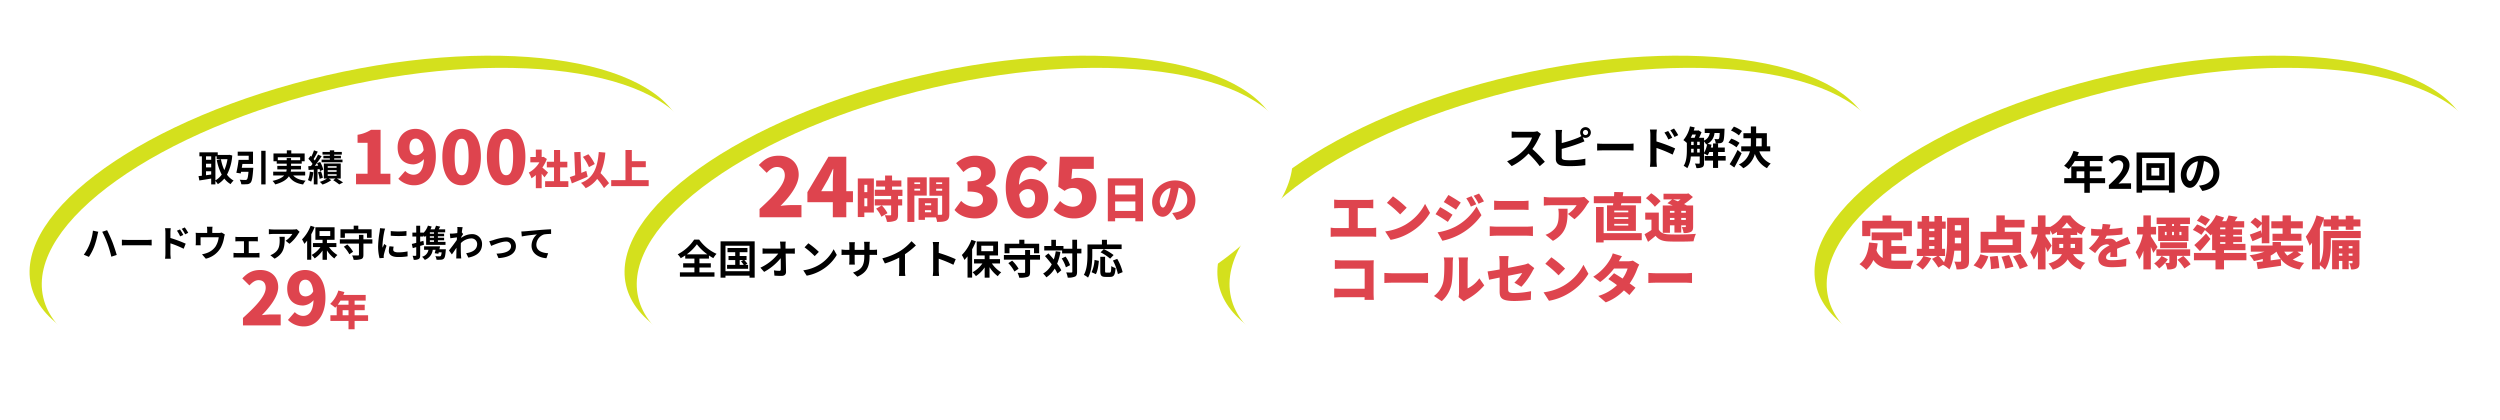 <svg xmlns="http://www.w3.org/2000/svg" xmlns:xlink="http://www.w3.org/1999/xlink" width="1231.135" height="206.748" viewBox="0 0 1231.135 206.748">
  <defs>
    <filter id="楕円形_113">
      <feOffset dx="6" dy="6" input="SourceAlpha"/>
      <feGaussianBlur stdDeviation="3" result="blur"/>
      <feFlood flood-opacity="0.161" result="color"/>
      <feComposite operator="out" in="SourceGraphic" in2="blur"/>
      <feComposite operator="in" in="color"/>
      <feComposite operator="in" in2="SourceGraphic"/>
    </filter>
    <filter id="パス_37760">
      <feOffset dx="6" dy="6" input="SourceAlpha"/>
      <feGaussianBlur stdDeviation="3" result="blur-2"/>
      <feFlood flood-opacity="0.161" result="color-2"/>
      <feComposite operator="out" in="SourceGraphic" in2="blur-2"/>
      <feComposite operator="in" in="color-2"/>
      <feComposite operator="in" in2="SourceGraphic"/>
    </filter>
    <filter id="楕円形_112">
      <feOffset dx="6" dy="6" input="SourceAlpha"/>
      <feGaussianBlur stdDeviation="3" result="blur-3"/>
      <feFlood flood-opacity="0.161" result="color-3"/>
      <feComposite operator="out" in="SourceGraphic" in2="blur-3"/>
      <feComposite operator="in" in="color-3"/>
      <feComposite operator="in" in2="SourceGraphic"/>
    </filter>
    <filter id="楕円形_113-2">
      <feOffset dx="6" dy="6" input="SourceAlpha"/>
      <feGaussianBlur stdDeviation="3" result="blur-4"/>
      <feFlood flood-opacity="0.161" result="color-4"/>
      <feComposite operator="out" in="SourceGraphic" in2="blur-4"/>
      <feComposite operator="in" in="color-4"/>
      <feComposite operator="in" in2="SourceGraphic"/>
    </filter>
  </defs>
  <g id="グループ_2738" data-name="グループ 2738" transform="translate(-344 -549)">
    <g id="グループ_2737" data-name="グループ 2737">
      <g id="グループ_2628" data-name="グループ 2628" transform="translate(-675.736 -45.252)">
        <g data-type="innerShadowGroup">
          <ellipse id="楕円形_113-3" data-name="楕円形 113" cx="165" cy="68" rx="165" ry="68" transform="translate(1019.736 668.486) rotate(-13)" fill="#d4e01d"/>
          <g transform="matrix(1, 0, 0, 1, 1019.74, 594.25)" filter="url(#楕円形_113)">
            <ellipse id="楕円形_113-4" data-name="楕円形 113" cx="165" cy="68" rx="165" ry="68" transform="translate(0 74.23) rotate(-13)" fill="#fff"/>
          </g>
        </g>
        <path id="パス_37763" data-name="パス 37763" d="M3.69-5.94a22.287,22.287,0,0,1-2.79,5L3.42.126A25.607,25.607,0,0,0,6.066-5.022,41.122,41.122,0,0,0,7.6-10.44c.072-.4.288-1.278.432-1.8L5.4-12.78A25.761,25.761,0,0,1,3.69-5.94Zm8.892-.378A56.715,56.715,0,0,1,14.454.036l2.664-.864c-.5-1.782-1.458-4.644-2.088-6.282-.684-1.728-1.926-4.5-2.664-5.9l-2.394.774A51.791,51.791,0,0,1,12.582-6.318Zm7.074-2.016v2.826c.666-.054,1.872-.09,2.9-.09H32.22c.756,0,1.674.072,2.106.09V-8.334c-.468.036-1.26.108-2.106.108H22.554C21.618-8.226,20.3-8.28,19.656-8.334Zm28.62-5.058-1.512.63a15.42,15.42,0,0,1,1.584,2.79l1.566-.7C49.5-11.484,48.78-12.636,48.276-13.392Zm2.358-.99-1.494.7a16.854,16.854,0,0,1,1.674,2.7l1.512-.738A23.838,23.838,0,0,0,50.634-14.382ZM41.094-1.458a19.492,19.492,0,0,1-.18,2.5H43.74c-.09-.738-.18-2-.18-2.5V-6.552A48.221,48.221,0,0,1,50.076-3.87l1.008-2.5A62.621,62.621,0,0,0,43.56-9.18v-2.628a19.576,19.576,0,0,1,.162-2.178H40.914a12.7,12.7,0,0,1,.18,2.178ZM64.3-14.706H61.524a8.894,8.894,0,0,1,.144,1.656v1.386H57.816a14.933,14.933,0,0,1-1.836-.09,11.493,11.493,0,0,1,.09,1.548v3.114a13.652,13.652,0,0,1-.09,1.512h2.484c-.036-.36-.054-.918-.054-1.332V-9.54h8.928a10.686,10.686,0,0,1-1.6,4.626A8.811,8.811,0,0,1,61.65-1.836a14.659,14.659,0,0,1-2.538.7l1.872,2.16a11.439,11.439,0,0,0,7.344-5.4A16.763,16.763,0,0,0,70-9.468a12.021,12.021,0,0,1,.36-1.44L68.8-11.862a4.379,4.379,0,0,1-1.494.2H64.17V-13.05A13.083,13.083,0,0,1,64.3-14.706Zm11.25,4.95v2.268c.4-.036,1.044-.072,1.422-.072h2.808v5.8H76.1a13.9,13.9,0,0,1-1.476-.108V.486A10.632,10.632,0,0,1,76.1.4h9.954a9.489,9.489,0,0,1,1.368.09V-1.872c-.378.036-.882.108-1.368.108H82.134v-5.8h3.078c.414,0,.954.036,1.4.072V-9.756a12.253,12.253,0,0,1-1.4.09H76.968A9.431,9.431,0,0,1,75.546-9.756Zm31.644-2.43-1.422-1.332a9.283,9.283,0,0,1-1.836.162h-9.7a14.27,14.27,0,0,1-2.2-.18v2.5c.846-.072,1.44-.126,2.2-.126h9.378A10.7,10.7,0,0,1,100.3-7.812l1.872,1.494a18.333,18.333,0,0,0,4.32-4.932A9.063,9.063,0,0,1,107.19-12.186Zm-7.344,2.43h-2.61a9.978,9.978,0,0,1,.126,1.62c0,2.952-.432,4.86-2.718,6.444a7.112,7.112,0,0,1-1.89.99l2.106,1.71C99.756-1.62,99.846-5.292,99.846-9.756Zm12.762-5.454a18.983,18.983,0,0,1-4.248,6.732,14.308,14.308,0,0,1,1.152,2.2,20.512,20.512,0,0,0,1.368-1.6V1.53h2.034V-11.016a30.1,30.1,0,0,0,1.674-3.546Zm4.374,2.628h5.274v2.412h-5.274Zm8.3,7.866V-6.66h-4.644V-8.28H124.4v-6.192h-9.45V-8.28h3.528v1.62H113.76v1.944h3.69a12.931,12.931,0,0,1-4.338,3.888,8.839,8.839,0,0,1,1.476,1.71,14.434,14.434,0,0,0,3.888-3.87V1.566h2.16V-3.078a14.863,14.863,0,0,0,3.654,4A9.113,9.113,0,0,1,125.8-.792a13.546,13.546,0,0,1-4.122-3.924Zm4.194-6.768h10.872v2.232h2.286v-4.23H136.08v-1.764h-2.268v1.764H127.3v4.23h2.178Zm-.522,6.606a15.7,15.7,0,0,1,2.718,3.726l1.836-1.242a16.4,16.4,0,0,0-2.844-3.582ZM143.01-8.5H138.6V-10.71h-2.2V-8.5H126.99v2.088H136.4V-.954c0,.306-.126.4-.5.4-.36,0-1.692.018-2.862-.036a8.031,8.031,0,0,1,.756,2.178,10.724,10.724,0,0,0,3.726-.378c.828-.324,1.08-.9,1.08-2.124v-5.49h4.41Zm9.054-4.086v2.3a48.311,48.311,0,0,0,7.74,0V-12.6A37.014,37.014,0,0,1,152.064-12.582ZM153.5-4.9l-2.07-.2a11,11,0,0,0-.306,2.34C151.128-.9,152.622.2,155.718.2a25.492,25.492,0,0,0,4.644-.342l-.036-2.43a21.278,21.278,0,0,1-4.518.468c-1.836,0-2.52-.486-2.52-1.278A6.11,6.11,0,0,1,153.5-4.9Zm-4.212-8.892L146.772-14c-.018.576-.126,1.26-.18,1.764a50.192,50.192,0,0,0-.756,7.128,23.01,23.01,0,0,0,.7,5.886L148.626.63c-.018-.252-.036-.54-.036-.738a5.433,5.433,0,0,1,.09-.846c.2-.954.792-2.916,1.3-4.41l-1.116-.882c-.252.594-.54,1.224-.81,1.836a8.684,8.684,0,0,1-.072-1.17,47.742,47.742,0,0,1,.864-6.606C148.914-12.51,149.148-13.41,149.292-13.788Zm24.084,2.52h-2.052v-.7h2.052Zm0,1.98h-2.052v-.738h2.052Zm0,2.016h-2.052v-.792h2.052Zm-5.22-.5-1.6.45V-9.882h1.638v-.558c.252.288.5.576.648.774.216-.18.432-.4.648-.612v4.5h9.54V-7.272h-3.744v-.792h3.06V-9.288h-3.06v-.738h3.06v-1.242h-3.06v-.7h3.582v-1.476H175.68c.234-.414.486-.864.738-1.314l-2.07-.468a16.173,16.173,0,0,1-.684,1.782h-2.016a12.817,12.817,0,0,0,.558-1.368l-1.836-.45a9.041,9.041,0,0,1-2.178,3.564v-.144h-1.638v-3.384H164.61v3.384h-1.89v1.962h1.89v3.1c-.81.216-1.566.4-2.178.54l.468,2.052c.54-.144,1.116-.306,1.71-.486V-.7c0,.234-.09.306-.306.306a14.542,14.542,0,0,1-1.494-.018,7.962,7.962,0,0,1,.54,1.98,4.668,4.668,0,0,0,2.5-.4c.54-.342.7-.882.7-1.872V-5.274c.63-.18,1.26-.378,1.872-.576Zm7.884,4.158c.108-.486.216-.972.306-1.44H168.48v1.692h2.142a4.2,4.2,0,0,1-3.15,3.438,8.242,8.242,0,0,1,1.35,1.548,6.053,6.053,0,0,0,3.924-4.986h1.4c-.144.612-.306,1.206-.45,1.692l1.818.27c.054-.216.126-.45.18-.7h1.44c-.126,1.08-.288,1.62-.5,1.818a.91.91,0,0,1-.63.162c-.36,0-1.17-.018-2-.108A3.958,3.958,0,0,1,174.6,1.53a17.818,17.818,0,0,0,2.25-.018,2.007,2.007,0,0,0,1.386-.558c.468-.468.72-1.548.9-3.816a6.334,6.334,0,0,0,.072-.756Zm8.856-9.36c0,.2-.036.7-.072,1.386-.774.108-1.566.2-2.088.234a15.465,15.465,0,0,1-1.566.018l.234,2.3c1.008-.144,2.394-.324,3.276-.432-.018.432-.054.864-.09,1.278-1.026,1.512-2.826,3.888-3.852,5.148L182.16-1.08c.63-.846,1.512-2.16,2.268-3.294-.018,1.512-.036,2.556-.072,3.96,0,.288-.018.936-.054,1.332h2.484c-.054-.414-.108-1.062-.126-1.386-.108-1.692-.108-3.2-.108-4.68,0-.468.018-.99.036-1.512a7.568,7.568,0,0,1,5.094-2.3,2.767,2.767,0,0,1,2.934,2.7c.018,2.808-2.25,4.1-5.418,4.572l1.08,2.178c4.464-.882,6.75-3.06,6.75-6.7a4.777,4.777,0,0,0-4.968-4.86,8.839,8.839,0,0,0-5.292,1.854c.018-.162.018-.342.036-.5.306-.468.666-1.062.918-1.386l-.666-.846c.144-1.134.288-2.052.4-2.556l-2.628-.09A9.939,9.939,0,0,1,184.9-12.978Zm15.678,5.364.936,2.34c1.53-.648,5.13-2.142,7.218-2.142A2.307,2.307,0,0,1,211.3-5.13c0,2.448-3.024,3.546-7.146,3.654L205.11.738c5.724-.36,8.586-2.574,8.586-5.832,0-2.718-1.908-4.41-4.752-4.41a25.357,25.357,0,0,0-6.462,1.4C201.942-7.938,201.114-7.722,200.574-7.614Zm15.8-4.77.234,2.466c2.088-.45,5.76-.846,7.452-1.026A7.249,7.249,0,0,0,221.4-5.382c0,3.888,3.564,5.922,7.326,6.174l.846-2.466c-3.042-.162-5.814-1.242-5.814-4.194a5.475,5.475,0,0,1,3.8-5.058,20.369,20.369,0,0,1,3.474-.234l-.018-2.3c-1.26.036-3.24.162-5.094.306-3.294.288-6.264.558-7.758.684C217.8-12.438,217.1-12.4,216.378-12.384Z" transform="translate(1060.1 720.626)"/>
        <path id="パス_37762" data-name="パス 37762" d="M8.712-12.258h.63v1.4h5.31A20.416,20.416,0,0,1,13.1-5.49a21.706,21.706,0,0,1-1.656-5.328L9.4-10.4a25.5,25.5,0,0,0,2.43,7.128A9.759,9.759,0,0,1,8.712-.414ZM4.086-4.914H6.642v1.62c-.864.108-1.728.234-2.556.342Zm0-3.708H6.642v1.8H4.086Zm2.556-3.636v1.71H4.086v-1.71Zm8.964-.756-.36.054H9.864v-1.278H.828v1.98H2.052V-2.7C1.44-2.628.882-2.574.4-2.52L.81-.378C2.466-.63,4.572-.954,6.642-1.314v2.88h2.07V-.126A8.562,8.562,0,0,1,9.9,1.44a12.331,12.331,0,0,0,3.2-2.754A11.356,11.356,0,0,0,16.2,1.44,7.77,7.77,0,0,1,17.676-.324,9.9,9.9,0,0,1,14.418-3.24a23.892,23.892,0,0,0,2.592-9.432Zm6.1,6.39c.108-.612.216-1.26.306-1.89h5.22v-6.048H19.692v2H25.11v2.052H20.124a56.935,56.935,0,0,1-1.1,6.336l2.16.342q.081-.378.162-.81H25c-.2,2.358-.432,3.492-.81,3.8a1.169,1.169,0,0,1-.81.216c-.486,0-1.638-.018-2.718-.126a5.37,5.37,0,0,1,.792,2.25,23.029,23.029,0,0,0,2.826-.036A2.443,2.443,0,0,0,26.064.684c.63-.7.954-2.448,1.242-6.426a8.072,8.072,0,0,0,.072-.882Zm9.576-8.352V1.566h2.142V-14.976Zm8.154,4.608V-11.79H50.454v1.422H45.972v-1.026H43.83v1.026ZM52.92-2.844V-4.7H45.81a6.111,6.111,0,0,0,.144-1.134h4.914V-7.56h-4.9V-8.64h5.256V-9.828h1.44v-3.834H46.08v-1.566h-2.2v1.566h-6.57v3.834h1.6V-8.64H43.83v1.08H39.2v1.728h4.608a8.25,8.25,0,0,1-.18,1.134H37.17v1.854h5.418c-.99,1.062-2.718,2-5.742,2.682a8.735,8.735,0,0,1,1.332,1.728c3.672-.99,5.67-2.412,6.732-4.014,1.422,2.232,3.564,3.51,6.984,4.05A8.328,8.328,0,0,1,53.154-.27C50.31-.576,48.294-1.4,47.016-2.844ZM65.07-12.51H61.884v1.242H65.07v.612H61v1.332H71.3v-1.332H67.212v-.612h3.312V-12.51H67.212v-.612h3.744v-1.3H67.212v-.81H65.07v.81H61.452v1.3H65.07ZM55.206-4.716A13.119,13.119,0,0,1,54.288-.54a8.991,8.991,0,0,1,1.566.756,16.522,16.522,0,0,0,1.062-4.644Zm4.788-1.242a9.8,9.8,0,0,1,.252.972l1.6-.72A15.532,15.532,0,0,0,60.3-9.486l-1.53.612c.2.378.4.774.576,1.188l-1.674.108c1.134-1.44,2.358-3.222,3.348-4.734l-1.746-.81a29.019,29.019,0,0,1-1.62,2.916,9.054,9.054,0,0,0-.576-.7,40.523,40.523,0,0,0,2.034-3.672l-1.854-.648a22.087,22.087,0,0,1-1.3,3.114c-.144-.126-.288-.252-.414-.378L54.5-11.052a16.565,16.565,0,0,1,2.052,2.52c-.27.378-.54.738-.81,1.062l-1.3.072.144,1.854,2.574-.18v7.29H59V-5.868ZM59.2-4.41a13.417,13.417,0,0,1,.828,3.24l1.584-.522A13.39,13.39,0,0,0,60.7-4.86Zm4.824.99H68.4v.756H64.026Zm0-2H68.4v.774H64.026Zm0-1.98H68.4v.756H64.026Zm6.408,6.066v-7.38H62.118v7.38h1.566A14,14,0,0,1,60.138.306c.4.378.99.954,1.314,1.332A15.959,15.959,0,0,0,65.772-.54l-1.206-.792h3.276l-1.116.81A31.176,31.176,0,0,1,69.7,1.584L71.568.576c-.72-.5-1.962-1.26-3.06-1.908Z" transform="translate(1117.1 683.5)"/>
        <path id="パス_37764" data-name="パス 37764" d="M-30.412,0h18.576V-5.4h-4.9a37.964,37.964,0,0,0-4.392.36c4.1-4.14,8.064-9.216,8.064-13.824,0-5.112-3.6-8.424-8.784-8.424-3.816,0-6.264,1.332-8.892,4.14l3.492,3.456c1.3-1.368,2.7-2.592,4.536-2.592,2.16,0,3.492,1.332,3.492,3.78,0,3.888-4.5,8.748-11.2,14.832ZM-2.8-18.216c0-3.1,1.44-4.284,3.132-4.284,1.656,0,3.348,1.26,3.852,5.688A4.239,4.239,0,0,1,.44-14.292C-1.36-14.292-2.8-15.336-2.8-18.216ZM-.388.5C5.084.5,10.2-4,10.2-13.716S5.264-27.288.188-27.288c-4.788,0-8.82,3.384-8.82,9.072,0,5.76,3.348,8.424,7.848,8.424A7.267,7.267,0,0,0,4.328-12.42C4.076-6.624,1.916-4.68-.82-4.68A5.923,5.923,0,0,1-4.888-6.552L-8.272-2.7A10.893,10.893,0,0,0-.388.5ZM18.664-5V-7.48h2.9V-5Zm2.9-7.22v2.04h-5.3a20,20,0,0,0,1.34-2.04ZM31.2-5h-6.64V-7.48h4.98v-2.7h-4.98v-2.04h5.46v-2.8H19c.2-.46.38-.94.54-1.4l-2.98-.76a15,15,0,0,1-4.04,6.58,20.029,20.029,0,0,1,2.5,1.9c.24-.24.48-.52.72-.8V-5h-3.1v2.8h8.92V1.9h3V-2.2H31.2Z" transform="translate(1169.803 754.5)" fill="#de444e"/>
        <path id="パス_37761" data-name="パス 37761" d="M-71.04,0h16.92V-5.184h-4.824V-26.82H-63.66a17.446,17.446,0,0,1-6.624,2.448v3.96h4.932V-5.184H-71.04Zm26.316-18.216c0-3.1,1.44-4.284,3.132-4.284,1.656,0,3.348,1.26,3.852,5.688a4.239,4.239,0,0,1-3.744,2.52C-43.284-14.292-44.724-15.336-44.724-18.216ZM-42.312.5C-36.84.5-31.728-4-31.728-13.716S-36.66-27.288-41.736-27.288c-4.788,0-8.82,3.384-8.82,9.072,0,5.76,3.348,8.424,7.848,8.424A7.267,7.267,0,0,0-37.6-12.42c-.252,5.8-2.412,7.74-5.148,7.74a5.923,5.923,0,0,1-4.068-1.872L-50.2-2.7A10.893,10.893,0,0,0-42.312.5ZM-19.02.5c5.652,0,9.468-4.824,9.468-14.04,0-9.18-3.816-13.752-9.468-13.752s-9.5,4.536-9.5,13.752S-24.672.5-19.02.5Zm0-4.968c-1.908,0-3.456-1.728-3.456-9.072,0-7.308,1.548-8.856,3.456-8.856s3.42,1.548,3.42,8.856C-15.6-6.192-17.112-4.464-19.02-4.464ZM2.9.5c5.652,0,9.468-4.824,9.468-14.04,0-9.18-3.816-13.752-9.468-13.752s-9.5,4.536-9.5,13.752S-2.748.5,2.9.5Zm0-4.968C1-4.464-.552-6.192-.552-13.536c0-7.308,1.548-8.856,3.456-8.856s3.42,1.548,3.42,8.856C6.324-6.192,4.812-4.464,2.9-4.464Zm20.624-1.3c-.4-.4-1.84-1.68-2.8-2.46a19.454,19.454,0,0,0,2.22-4.24l-1.62-1.06-.5.1h-.44v-3.66h-2.88v3.66h-2.7v2.62h4.46a13.524,13.524,0,0,1-5.24,5.06,12.519,12.519,0,0,1,1.34,2.8,15.261,15.261,0,0,0,2.14-1.6V1.92h2.88v-7.1c.52.64,1.02,1.28,1.38,1.78Zm5.94,4.24V-8.3h3.56v-2.8h-3.56v-5.78h-3v5.78h-3.54v2.8h3.54v6.78h-4.38V1.34h11.44V-1.52Zm17.06-8.44a20.58,20.58,0,0,0-3.14-4.82l-2.7,1.3a21.227,21.227,0,0,1,2.98,5.06Zm-4.16,3.38c-.8.32-1.64.66-2.46.98l-.4-10.32-3.08.12.46,11.36c-.98.36-1.88.66-2.64.9l1,3.12c2.3-.94,5.2-2.14,7.8-3.3Zm11.2,6.04a40.826,40.826,0,0,0-4.18-4.96,32.351,32.351,0,0,0,2.36-10.1l-3.24-.28c-.66,8-2.7,12.86-8.76,15.2a17.084,17.084,0,0,1,2.32,2.6,14.626,14.626,0,0,0,5.66-4.56,33.4,33.4,0,0,1,3.36,4.54Zm11.22-1.5V-8.42h6.88v-2.94h-6.88v-5.52h-3.14V-2.04h-7.02V.9h18.46V-2.04Z" transform="translate(1266.1 685)" fill="#de444e"/>
      </g>
      <g id="グループ_2735" data-name="グループ 2735" transform="translate(-90.803 -45.252)">
        <g data-type="innerShadowGroup">
          <path id="パス_37760-2" data-name="パス 37760" d="M165,0c91.127,0,165,30.445,165,68s-73.873,68-165,68c-4.01,0-7.986-.059-12.145-.181C67.515,133.307,0,103.9,0,68,0,30.445,73.873,0,165,0Z" transform="translate(1019.736 668.486) rotate(-13)" fill="#d4e01d"/>
          <g transform="matrix(1, 0, 0, 1, 434.8, 594.25)" filter="url(#パス_37760)">
            <path id="パス_37760-3" data-name="パス 37760" d="M165,0c91.127,0,165,30.445,165,68s-73.873,68-165,68c-4.01,0-7.986-.059-12.145-.181C67.515,133.307,0,103.9,0,68,0,30.445,73.873,0,165,0Z" transform="translate(584.93 74.23) rotate(-13)" fill="#fff"/>
          </g>
        </g>
      </g>
      <g id="グループ_1631" data-name="グループ 1631" transform="translate(-382.736 324)">
        <g data-type="innerShadowGroup">
          <ellipse id="楕円形_112-2" data-name="楕円形 112" cx="165" cy="68" rx="165" ry="68" transform="translate(1019.736 299.234) rotate(-13)" fill="#d4e01d"/>
          <g transform="matrix(1, 0, 0, 1, 726.74, 225)" filter="url(#楕円形_112)">
            <ellipse id="楕円形_112-3" data-name="楕円形 112" cx="165" cy="68" rx="165" ry="68" transform="translate(293 74.23) rotate(-13)" fill="#fff"/>
          </g>
        </g>
        <path id="パス_37758" data-name="パス 37758" d="M-107.22,0h20.64V-6h-5.44a42.182,42.182,0,0,0-4.88.4c4.56-4.6,8.96-10.24,8.96-15.36,0-5.68-4-9.36-9.76-9.36-4.24,0-6.96,1.48-9.88,4.6l3.88,3.84c1.44-1.52,3-2.88,5.04-2.88,2.4,0,3.88,1.48,3.88,4.2,0,4.32-5,9.72-12.44,16.48Zm30.36-12.84,3.4-5.88c.84-1.68,1.64-3.4,2.4-5.12h.16c-.08,1.92-.24,4.76-.24,6.64v4.36ZM-71.14,0h6.64V-7.44h3.28v-5.4H-64.5V-29.8h-8.8L-83.66-12.36v4.92h12.52Zm16.984-16.008v3.624H-55.62v-3.624ZM-55.62-5.424V-9.36h1.464v3.936Zm4.7-13.68h-7.92V-.1h3.216V-2.328h4.7Zm6.7,17.088a16.355,16.355,0,0,0-2.808-3.816l-2.784,1.584A15.92,15.92,0,0,1-47.22-.288Zm7.368-8.5V-13.56h-5.112v-1.584h4.584v-3h-4.584v-2.4H-45.4v2.4h-4.416v3H-45.4v1.584h-5.088v3.048h8.064v1.656h-8.064v3.024h8.064v4.488c0,.312-.12.384-.48.384s-1.656,0-2.664-.048a11.855,11.855,0,0,1,1.08,3.264,9.782,9.782,0,0,0,4.128-.576c1.056-.5,1.344-1.368,1.344-2.952v-4.56h2.04V-8.856h-2.04v-1.656Zm11.088,8.04V-3.48h3.048v1.008Zm3.048-4.44V-5.9h-3.048V-6.912Zm-8.256-6.216v-.936h2.832v.936Zm10.728.072v-1.008h2.952v1.008Zm-7.9-4.128v.816h-2.832v-.816Zm10.848,0v.816h-2.952v-.816Zm-7.584,6.5v-8.976h-9.552V2.28h3.456V-10.68Zm11.112-8.976h-9.792v9.048h6.264v8.856c0,.408-.144.552-.576.552h-1.584V-9.432h-9.456v10.7h3.144V.048h5.424a12.515,12.515,0,0,1,.552,2.232c2.112,0,3.552-.072,4.632-.648C-14.1,1.056-13.764.072-13.764-1.7ZM-1.02.56c5.92,0,11-3.12,11-8.68,0-3.84-2.44-6.24-5.72-7.24v-.2c3.16-1.28,4.76-3.6,4.76-6.56,0-5.32-4.04-8.2-10.2-8.2a13.988,13.988,0,0,0-9.24,3.68l3.6,4.36c1.8-1.6,3.32-2.48,5.32-2.48,2.2,0,3.4,1.12,3.4,3.16,0,2.36-1.6,3.88-6.68,3.88v5.04c6.24,0,7.6,1.52,7.6,4.08,0,2.24-1.8,3.4-4.56,3.4a9.26,9.26,0,0,1-6.2-2.88L-11.22-3.6C-9.06-1.08-5.74.56-1.02.56ZM24.86-13.88c1.96,0,3.6,1.08,3.6,4.32,0,3.4-1.6,4.8-3.48,4.8s-3.72-1.48-4.32-6.44A4.814,4.814,0,0,1,24.86-13.88ZM25.14.56c5.32,0,9.8-3.8,9.8-10.12,0-6.44-3.76-9.32-8.72-9.32a8,8,0,0,0-5.68,2.92c.28-6.48,2.72-8.68,5.8-8.68a6.74,6.74,0,0,1,4.44,2.08l3.76-4.2a11.891,11.891,0,0,0-8.68-3.56c-6.16,0-11.84,4.92-11.84,15.68C14.02-3.8,19.54.56,25.14.56Zm22.8,0C53.66.56,58.7-3.32,58.7-10c0-6.44-4.24-9.4-9.28-9.4a7.549,7.549,0,0,0-3.08.6l.44-5.04h10.6V-29.8H40.66L39.9-15.04,43.02-13a6.591,6.591,0,0,1,4.2-1.44c2.56,0,4.36,1.6,4.36,4.6,0,3.08-1.8,4.64-4.68,4.64a9.058,9.058,0,0,1-6.12-2.84L37.54-3.56A14.18,14.18,0,0,0,47.94.56ZM67.884-3.12V-7.8h9.96v4.68Zm9.96-12.528v4.392h-9.96v-4.392Zm-13.56-3.528V1.992h3.6V.408h9.96V1.992h3.768V-19.176Zm43.128,10.7c0-5.448-3.864-9.672-9.984-9.672C91.02-18.144,86.1-13.3,86.1-7.584c0,4.1,2.256,7.32,5.232,7.32,2.832,0,4.992-3.216,6.408-8.016a47.765,47.765,0,0,0,1.416-6.264c2.76.648,4.272,2.856,4.272,5.952,0,3.168-2.04,5.3-5.088,6.048a18.263,18.263,0,0,1-2.352.432L98.2,1.344C104.436.288,107.412-3.408,107.412-8.472Zm-17.544.5a7.156,7.156,0,0,1,5.328-6.48,35.625,35.625,0,0,1-1.224,5.4C93.108-6.264,92.388-4.8,91.428-4.8,90.588-4.8,89.868-5.88,89.868-7.968Z" transform="translate(1208 332)" fill="#de444e"/>
        <path id="パス_37759" data-name="パス 37759" d="M-105.08-9.74a23.04,23.04,0,0,0,5-4.96,24.1,24.1,0,0,0,5.16,4.96Zm6.26,6.48h5.6V-5.34h-5.6v-2.3h4.68V-9.2a25.355,25.355,0,0,0,2.16,1.34A11.588,11.588,0,0,1-90.4-10a21.137,21.137,0,0,1-8.56-7h-2.46a21.825,21.825,0,0,1-8.12,7.24,8.787,8.787,0,0,1,1.5,1.92,25.59,25.59,0,0,0,2.22-1.38v1.58h4.52v2.3h-5.54v2.08h5.54V-.88h-7.14V1.26h17.02V-.88h-7.4ZM-79-6.92h1.86l-1.22.62A15.227,15.227,0,0,1-77-4.56h-2Zm2.74,2.36,1.04-.58a15.435,15.435,0,0,0-1.5-1.78h1.1v-2H-79V-10.8h3.82v-2.08H-85v2.08h3.8v1.88h-3.3v2h3.3v2.36h-4.02v1.94h10.36V-4.56ZM-86-1.46V-13.98h11.84V-1.46Zm-2.42-14.7V1.74H-86v-1h11.84v1h2.54v-17.9Zm32.1.14h-2.84c.08.52.14,1.16.2,2.02q.03.66.06,1.44h-6.62a19.145,19.145,0,0,1-2.22-.14v2.66c.7-.04,1.56-.08,2.28-.08H-60a23.747,23.747,0,0,1-8.8,6.94l1.84,2.08A27.5,27.5,0,0,0-58.8-7.86c.04,2.06.04,4.06.04,5.4,0,.58-.2.84-.7.84a16.988,16.988,0,0,1-2.66-.24l.22,2.6c1.14.08,2.26.12,3.48.12,1.52,0,2.26-.74,2.24-2.02-.04-2.7-.12-6.04-.18-8.96h2.58c.54,0,1.3.04,1.94.06v-2.66a15.461,15.461,0,0,1-2.08.16h-2.5c0-.52-.02-1-.02-1.44A17.106,17.106,0,0,1-56.32-16.02Zm11.14.82-1.88,2a41.585,41.585,0,0,1,5,4.32l2.04-2.08A40.394,40.394,0,0,0-45.18-15.2Zm-2.5,13.32L-46,.76a21.659,21.659,0,0,0,7.42-2.82,21.267,21.267,0,0,0,7.4-7.4l-1.56-2.82A18.832,18.832,0,0,1-40.02-4.5,20.614,20.614,0,0,1-47.68-1.88Zm32.64-6.96V-9.5h1.48c1.06,0,1.76.02,2.2.06V-12.1a11.851,11.851,0,0,1-2.2.14h-1.48v-2.1a12.6,12.6,0,0,1,.14-1.86h-2.86a13.2,13.2,0,0,1,.12,1.86v2.1h-4.74v-1.98a12.223,12.223,0,0,1,.12-1.8H-25.1c.06.6.12,1.22.12,1.8v1.98h-1.7a12.991,12.991,0,0,1-2.16-.18v2.72c.44-.04,1.16-.08,2.16-.08h1.7v2.72a16.175,16.175,0,0,1-.12,2.1h2.8c-.02-.4-.08-1.22-.08-2.1V-9.5h4.74v.76c0,4.92-1.7,6.64-5.56,7.98l2.14,2.02C-16.24-.86-15.04-3.88-15.04-8.84Zm6.28,1.06L-7.5-5.26A40.075,40.075,0,0,0-.44-8.14v6.4A22.4,22.4,0,0,1-.58.88H2.58A13.75,13.75,0,0,1,2.4-1.74V-9.82a36.685,36.685,0,0,0,5.38-4.34L5.62-16.22A25.64,25.64,0,0,1-.02-11.36,32.16,32.16,0,0,1-8.76-7.78ZM16.28-1.92a21.967,21.967,0,0,1-.2,2.8H19.2c-.08-.82-.18-2.22-.18-2.8V-7.58A57.768,57.768,0,0,1,26.24-4.6l1.14-2.76a65.321,65.321,0,0,0-8.36-3.1v-2.96a21.745,21.745,0,0,1,.18-2.4H16.08a13.883,13.883,0,0,1,.2,2.4ZM35.12-16.9A21.092,21.092,0,0,1,30.4-9.42a15.9,15.9,0,0,1,1.28,2.44A22.792,22.792,0,0,0,33.2-8.76V1.7h2.26V-12.24a33.441,33.441,0,0,0,1.86-3.94Zm4.86,2.92h5.86v2.68H39.98ZM49.2-5.24V-7.4H44.04V-9.2h4.18v-6.88H37.72V-9.2h3.92v1.8H36.4v2.16h4.1A14.368,14.368,0,0,1,35.68-.92,9.821,9.821,0,0,1,37.32.98a16.038,16.038,0,0,0,4.32-4.3V1.74h2.4V-3.42A16.515,16.515,0,0,0,48.1,1.02a10.125,10.125,0,0,1,1.68-1.9A15.051,15.051,0,0,1,45.2-5.24Zm4.66-7.52H65.94v2.48h2.54v-4.7H61.2v-1.96H58.68v1.96H51.44v4.7h2.42Zm-.58,7.34A17.443,17.443,0,0,1,56.3-1.28l2.04-1.38a18.221,18.221,0,0,0-3.16-3.98ZM68.9-9.44H64V-11.9H61.56v2.46H51.1v2.32H61.56v6.06c0,.34-.14.44-.56.44-.4,0-1.88.02-3.18-.04a8.923,8.923,0,0,1,.84,2.42,11.915,11.915,0,0,0,4.14-.42c.92-.36,1.2-1,1.2-2.36v-6.1h4.9Zm7.74-1.82a23.443,23.443,0,0,1-.96,4.04c-.88-1.06-1.78-2.08-2.64-3l-1.7,1.34c1.1,1.22,2.28,2.64,3.34,4.06A11.1,11.1,0,0,1,70.42-.28a10.427,10.427,0,0,1,1.6,1.86,13.448,13.448,0,0,0,4.1-4.32A18.672,18.672,0,0,1,77.48-.28l1.9-1.62a19.813,19.813,0,0,0-2.06-3.24,27.327,27.327,0,0,0,1.64-5.82Zm2.94,3.54a16.665,16.665,0,0,1,2.06,4.36L83.7-4.42a15.7,15.7,0,0,0-2.22-4.22Zm9.7-4.78H87.14v-4.44H84.8v4.44H80.44v-1.36h-3.7v-3.06H74.46v3.06H70.98v2.2h8.8v1.44H84.8v9c0,.32-.12.42-.48.42-.34,0-1.42.02-2.54-.04a9.8,9.8,0,0,1,.76,2.56,7.972,7.972,0,0,0,3.6-.52c.76-.38,1-1.08,1-2.42v-9h2.14Zm5.36.14h14.44v-2.26h-7.22v-2.3H99.38v2.3H92.26v5.04c0,2.88-.14,7.08-1.78,9.94A11.047,11.047,0,0,1,92.54,1.7c1.8-3.12,2.1-8.06,2.1-11.28Zm10.5,2.96a25.19,25.19,0,0,0-4.84-2.9l-1.58,1.56a23.072,23.072,0,0,1,4.7,3.12ZM96.4,0c.9-1.6,1.26-4.24,1.48-6.54L95.74-7A16.556,16.556,0,0,1,94.28-.94Zm5.18-.76c-.56,0-.64-.1-.64-.82V-8.54H98.58v6.98c0,2.22.5,2.92,2.62,2.92h2.22c1.86,0,2.46-.96,2.68-4.38a6.26,6.26,0,0,1-2.1-.96c-.08,2.76-.2,3.22-.8,3.22ZM104.8-6.7a23.779,23.779,0,0,1,2.44,6.68l2.34-.96a23.828,23.828,0,0,0-2.66-6.54Z" transform="translate(1170 360)"/>
      </g>
      <g id="グループ_2624" data-name="グループ 2624" transform="translate(203.264 152)">
        <g data-type="innerShadowGroup">
          <ellipse id="楕円形_113-5" data-name="楕円形 113" cx="165" cy="68" rx="165" ry="68" transform="translate(1019.736 471.234) rotate(-13)" fill="#d4e01d"/>
          <g transform="matrix(1, 0, 0, 1, 140.74, 397)" filter="url(#楕円形_113-2)">
            <ellipse id="楕円形_113-6" data-name="楕円形 113" cx="165" cy="68" rx="165" ry="68" transform="translate(879 74.23) rotate(-13)" fill="#fff"/>
          </g>
        </g>
        <path id="パス_37755" data-name="パス 37755" d="M-32.439-5.28V-8.624h3.806V-5.28Zm14.036,0h-7.524V-8.624h5.808v-2.442h-5.808v-2.618h6.314v-2.53h-12.43a14.045,14.045,0,0,0,.726-1.8l-2.662-.682a16.966,16.966,0,0,1-4.62,7.326A20.247,20.247,0,0,1-36.333-9.68a19.771,19.771,0,0,0,2.992-4h4.708v2.618h-6.424V-5.28h-3.476v2.508h9.9V1.936h2.706V-2.772H-18.4ZM-16.533,0H-5.621V-2.728h-3.52c-.77,0-1.848.088-2.662.176,2.97-2.9,5.412-6.072,5.412-9.02a4.776,4.776,0,0,0-5.126-5.016,6.535,6.535,0,0,0-5.17,2.464l1.76,1.76a4.26,4.26,0,0,1,2.992-1.672A2.325,2.325,0,0,1-9.493-11.4c0,2.508-2.618,5.566-7.04,9.526ZM8.261-6.534H4.389V-10.34H8.261ZM1.925-12.628v8.36H10.9v-8.36ZM-.187-1.716V-15.224H13.035V-1.716ZM-2.915-17.908v19.8H-.187V.726H13.035V1.892H15.9v-19.8ZM37.873-7.744c0-4.8-3.432-8.58-8.888-8.58-5.7,0-10.1,4.334-10.1,9.416,0,3.718,2.024,6.4,4.466,6.4,2.4,0,4.29-2.728,5.61-7.172a44.492,44.492,0,0,0,1.32-5.962c2.97.506,4.62,2.772,4.62,5.808,0,3.212-2.2,5.236-5.016,5.9a16.921,16.921,0,0,1-2.046.352l1.65,2.618C35.035.176,37.873-3.1,37.873-7.744Zm-16.17.55a6.925,6.925,0,0,1,5.588-6.38A33.022,33.022,0,0,1,26.125-8.25c-.9,2.97-1.76,4.356-2.684,4.356C22.583-3.894,21.7-4.972,21.7-7.194Z" transform="translate(1195.804 490)"/>
        <path id="パス_37754" data-name="パス 37754" d="M-118.2-17.444h16.24v3.724h4.2v-7.56h-10.08v-2.6h-4.368v2.6h-10v7.56h4Zm10.332,12.432h7.336V-8.82h-7.336v-2.856h5.32V-15.54H-117.56v3.864h5.432v8.764a7.185,7.185,0,0,1-3.052-3.78,32.025,32.025,0,0,0,.588-3.472l-4.256-.42c-.42,4.676-1.736,8.512-4.732,10.64a24.071,24.071,0,0,1,3.36,2.8,13.385,13.385,0,0,0,3.5-4.816c2.52,3.612,6.188,4.4,11.06,4.4h7.308a13.945,13.945,0,0,1,1.428-4.144c-2.184.084-6.748.084-8.512.084a22.931,22.931,0,0,1-2.436-.112Zm31.248-5.152c.028-.784.028-1.54.028-2.24v-.532h3.08v2.772Zm3.108-8.932v2.6H-76.6v-2.6ZM-89.252-8.82h2.6v1.344h-2.6Zm2.6-8.54v1.176h-2.6V-17.36Zm-2.6,4.228h2.6v1.26h-2.6ZM-69.6-22.764H-80.4V-12.4c0,3.528-.112,8.12-1.512,11.564a37.36,37.36,0,0,0-2.6-3.108h3.108V-7.476h-1.512V-17.36h1.82v-3.528h-1.82v-2.744h-3.724v2.744h-2.6v-2.744h-3.64v2.744h-2.1v3.528h2.1v9.884H-95.3v3.528h3.248A12.47,12.47,0,0,1-95.664.364a23.059,23.059,0,0,1,3.248,2.38,21.109,21.109,0,0,0,4.2-5.6l-3.752-1.092h6.776l-2.632,1.456a29.406,29.406,0,0,1,3.108,4.256L-82.42.42a15.226,15.226,0,0,1,3.136,2.268c1.4-2.436,2.1-5.908,2.436-9.24h3.332V-1.68c0,.42-.14.56-.56.56-.392,0-1.736.028-2.772-.056a13.652,13.652,0,0,1,1.12,3.836c2.128.028,3.612-.084,4.7-.728C-69.932,1.316-69.6.252-69.6-1.624ZM-48.148-9.3H-60.02v-2.8h11.872Zm4.172-6.552h-8.036v-2.128h9.744v-3.78h-9.744V-23.94h-4.144v8.092h-7.756v10.3h19.936ZM-63.6,2.52a17.848,17.848,0,0,0,3.5-6.3l-3.92-.98A15.087,15.087,0,0,1-67.384.672Zm4.228-6.1a42.558,42.558,0,0,1,.56,6.1l4.116-.5a39.5,39.5,0,0,0-.812-5.992Zm5.74.028a34.6,34.6,0,0,1,1.9,5.88l3.976-1.008A34.85,34.85,0,0,0-49.912-4.4Zm5.684-.14a32.617,32.617,0,0,1,3.36,6.188L-40.644.98a36.113,36.113,0,0,0-3.64-5.992Zm22.764-4.228v-1.96h1.96v1.96Zm1.176-9.66a15.937,15.937,0,0,0,2.576-2.856,17.2,17.2,0,0,0,2.6,2.856Zm6.58,7.7v1.96h-2.156v-1.96Zm3.64,5.04v-8.092h-5.8V-14.28h3.248v-1.372a16.65,16.65,0,0,0,2.128,1.232A20.6,20.6,0,0,1-12.14-18a16.716,16.716,0,0,1-7.588-5.908H-23.4a16.88,16.88,0,0,1-6.244,5.656v-.028h-2.3V-23.94h-3.752v5.656h-3.164v3.752h2.968A25.959,25.959,0,0,1-39.5-5.8,22.23,22.23,0,0,1-37.7-2.128a18.792,18.792,0,0,0,2.016-4.116v8.9h3.752V-8.4c.392.924.756,1.82.98,2.52l2.044-3.136c-.392-.672-2.3-3.64-3.024-4.62v-.9h2.3v-2.016a13.177,13.177,0,0,1,1.036,2.1,17.5,17.5,0,0,0,2.3-1.344v1.512h3.08v1.344h-5.46v8.092h4.816C-24.684-3.052-26.5-1.4-30.48-.2a14.185,14.185,0,0,1,2.156,3.024c3.836-1.2,6.02-3.08,7.28-5.152a11.869,11.869,0,0,0,6.384,5.1,9.3,9.3,0,0,1,2.324-3.36,9.272,9.272,0,0,1-6.048-4.256ZM.024-19.416l-3.84-.312a15.1,15.1,0,0,1-.408,2.616H-5.16A31.594,31.594,0,0,1-9.48-17.4v3.36c1.272.12,3.024.168,4.008.168A22.739,22.739,0,0,1-10.608-7.68l3.1,2.328A26.482,26.482,0,0,1-5.28-8.064,5.667,5.667,0,0,1-1.752-9.672a1.766,1.766,0,0,1,1.32.5C-3.1-7.776-5.952-5.784-5.952-2.64-5.952.552-3.12,1.584.816,1.584a58.623,58.623,0,0,0,6.936-.432l.12-3.744a36.147,36.147,0,0,1-6.984.744c-2.256,0-3-.408-3-1.416,0-.96.648-1.752,2.16-2.64-.024.912-.072,1.8-.12,2.424H3.384c-.024-1.08-.072-2.688-.1-4.008C4.56-8.04,5.736-8.5,6.648-8.856s2.424-.912,3.264-1.152L8.5-13.368c-1.032.5-2.016.96-3.072,1.416-.84.384-1.632.7-2.592,1.152A3.471,3.471,0,0,0-.36-12.48a11.688,11.688,0,0,0-2.376.24,18.143,18.143,0,0,0,.936-1.7c2.544-.1,5.5-.312,7.728-.6l.024-3.36A55.411,55.411,0,0,1-.5-17.232C-.24-18.144-.072-18.888.024-19.416Zm31.3.712H30.4v-.952h.924ZM34.988-14.2H33.98V-15.82h1.008ZM26.84-15.82h.868V-14.2H26.84Zm4.48,0V-14.2h-.952V-15.82ZM27.288-18.7H23.536v7.392H38.46V-18.7H34.428v-.952h4.76v-3.192H22.78v3.192h4.508ZM37.732-7.784v-2.884H24.488v2.884Zm-14.5-.56c-.448-.784-2.52-4.144-3.3-5.236v-.952H22.5v-3.752H19.924V-23.94H16.256v5.656H13.148v3.752h2.828A25.646,25.646,0,0,1,12.448-5.8a20.44,20.44,0,0,1,1.736,3.612A19.97,19.97,0,0,0,16.256-6.5V2.66h3.668V-8.428c.476,1.092.952,2.156,1.232,2.968Zm1.988,4.368A14.052,14.052,0,0,1,21.548-.252a15.767,15.767,0,0,1,2.464,2.464A18.489,18.489,0,0,0,28.324-2.3ZM39.3-4V-7.2H22.64V-4h6.412V-.84c0,.252-.084.308-.364.308a11.806,11.806,0,0,1-1.68-.028,13.31,13.31,0,0,1,1.036,3.248A7.632,7.632,0,0,0,31.6,2.156c.98-.532,1.2-1.428,1.2-2.94V-4ZM33.028-2.072a24.544,24.544,0,0,1,3.444,4.284l3.052-2.1a22.779,22.779,0,0,0-3.64-4.06ZM49.044-21.84a18.273,18.273,0,0,0-4.312-2.184l-2.1,2.744A18.235,18.235,0,0,1,46.8-18.816Zm5.012,11.088h2.576v.84H54.056Zm2.576-6.356H54.056v-.868h2.576Zm0,3.584H54.056v-.812h2.576Zm10.36,8.092H55.96V-6.776H66.516V-9.912H60.5v-.84h4.34v-2.772H60.5v-.812h4.34v-2.772H60.5v-.868h5.4v-3.108H61.28q.672-1.008,1.344-2.1l-4.424-.7a21.967,21.967,0,0,1-1.148,2.8H55.036a18.512,18.512,0,0,0,.952-1.792l-3.948-1.2a18.808,18.808,0,0,1-5.18,6.636,25.954,25.954,0,0,0-4.144-2.044l-2.1,2.716a24.112,24.112,0,0,1,4.2,2.436l1.736-2.38a29.42,29.42,0,0,1,2.828,2.632,7.953,7.953,0,0,0,.728-.672v7.98H51.76v1.344H41.148V-1.82H51.76V2.66h4.2V-1.82H66.992Zm-19.88-9.576a63.154,63.154,0,0,1-5.8,5.684L44.144-6.3c1.792-1.988,3.528-4.032,5.124-6.02ZM84.8-14.9H79.844v3.472H94.1V-14.9H88.888v-2.66h5.88v-3.472h-5.88V-23.94H84.8v2.912H79.256v3.472H84.8ZM74.1-16.52c-2.016.812-4,1.568-5.432,2.044L69.96-11.2c1.456-.588,3.08-1.316,4.592-1.988v3H78.3V-23.94H74.552v3.556A28.89,28.89,0,0,0,71.3-22.82l-2.3,2.3a21.39,21.39,0,0,1,3.472,3.052l2.072-2.156v4.844ZM78.948-4.144A15.018,15.018,0,0,0,81.8-6.076a16.971,16.971,0,0,0,2.1,3.64c-1.624.224-3.332.448-4.956.672ZM90.232-6.076a33.935,33.935,0,0,1-3.08,1.96,9.388,9.388,0,0,1-1.512-1.96Zm1.848,0h2.8V-9.1H83.988v-1.736H79.872V-9.1H69.148v3.024H75.9A32.375,32.375,0,0,1,68.56-4.312a13.777,13.777,0,0,1,2.128,2.856,31.057,31.057,0,0,0,4.368-1.036V-1.26C73.936-1.12,72.9-1.008,72-.9l.588,3.416C75.784,2.072,80.1,1.484,84.1.868l-.2-3.3c2.072,2.66,4.956,4.312,9.3,5.18a13.229,13.229,0,0,1,2.24-3.3,17.8,17.8,0,0,1-5.628-1.652,33.037,33.037,0,0,0,4.172-2.436ZM117.364-4.06V-5.152h1.876V-4.06Zm-4.816,0V-5.152h1.68V-4.06Zm1.68-4.76V-7.7h-1.68V-8.82Zm5.012,0V-7.7h-1.876V-8.82Zm3.416-2.884H109.188V2.6h3.36V-1.512h1.68V2.576h3.136V-1.512h1.876v.84c0,.252-.056.308-.28.308a9.623,9.623,0,0,1-1.288,0,10.59,10.59,0,0,1,.84,3.024,5.7,5.7,0,0,0,3.136-.532c.84-.532,1.008-1.344,1.008-2.744Zm.644-4.536H104.9v6.216c0,2.884-.14,6.692-1.736,9.576v-16.94c.672-1.484,1.288-3.024,1.792-4.508v3.416h3.668v1.652h3.752V-18.48h3.528v1.652h3.808V-18.48h3.416v-3.472h-3.416v-1.82h-3.808v1.82H112.38v-1.82h-3.752v1.82h-3.64l.28-.868-3.752-1.12a30.079,30.079,0,0,1-5.292,10.5,31.536,31.536,0,0,1,1.9,4.48q.588-.714,1.176-1.512v13.1h3.864V.616A14.955,14.955,0,0,1,105.632,2.8c2.492-3.416,2.94-8.988,2.94-12.768v-2.8H123.3Z" transform="translate(1180 527)" fill="#de444e"/>
      </g>
    </g>
    <path id="パス_37757" data-name="パス 37757" d="M-87.49-18.59v4.316c.676-.078,1.82-.13,2.626-.13h4.576V-4.55H-86.5a16.057,16.057,0,0,1-2.7-.234v4.55a24.7,24.7,0,0,1,2.7-.13h17.134a22.447,22.447,0,0,1,2.574.13v-4.55a16.788,16.788,0,0,1-2.574.234h-6.5V-14.4h5.1c.754,0,1.716.052,2.548.13V-18.59a21.366,21.366,0,0,1-2.548.182H-84.864A20.483,20.483,0,0,1-87.49-18.59Zm28.964-1.586-2.99,3.2a54.191,54.191,0,0,1,6.526,5.694l3.224-3.3A52.459,52.459,0,0,0-58.526-20.176ZM-62.374-2.912l2.678,4.16a27.745,27.745,0,0,0,9.308-3.432,28.116,28.116,0,0,0,10.114-9.854l-2.444-4.446a25.124,25.124,0,0,1-9.932,10.4A26.756,26.756,0,0,1-62.374-2.912ZM-19.838-20.28l-2.6,1.066a21.664,21.664,0,0,1,2.262,4.082l2.678-1.144A39.944,39.944,0,0,0-19.838-20.28Zm3.692-1.274L-18.8-20.462a23.109,23.109,0,0,1,2.418,3.926l2.652-1.17A34.77,34.77,0,0,0-16.146-21.554Zm-15.08.7-2.288,3.484c1.82,1.014,4.472,2.7,6.032,3.744l2.34-3.484C-26.624-18.122-29.406-19.864-31.226-20.852ZM-36.556-2.47l2.366,4.16a31.717,31.717,0,0,0,8.71-3.2,31.893,31.893,0,0,0,10.53-9.386l-2.418-4.316a26.527,26.527,0,0,1-10.27,9.88A28.292,28.292,0,0,1-36.556-2.47Zm1.274-12.4-2.288,3.484c1.846.988,4.472,2.7,6.058,3.8l2.314-3.536A70.784,70.784,0,0,0-35.282-14.872Zm26.572-3.2v4.576c.936-.052,2.314-.1,3.354-.1H5.174c.936,0,2.288.078,3.068.1V-18.07a25.283,25.283,0,0,1-3.068.182H-5.382A29.836,29.836,0,0,1-8.71-18.07ZM-10.868-5.434v4.81c1.04-.1,2.5-.182,3.562-.182H7.254c.806,0,2.132.078,3.146.182v-4.81c-.962.1-2.21.182-3.146.182H-7.306C-8.372-5.252-9.776-5.356-10.868-5.434ZM38.168-17.6l-2.5-2.314a17.957,17.957,0,0,1-3.12.26H19.058a22.608,22.608,0,0,1-3.3-.286V-15.6a31.223,31.223,0,0,1,3.3-.208H31.9a14.129,14.129,0,0,1-4.29,4.29l3.25,2.6A27.208,27.208,0,0,0,37-16.042C37.258-16.458,37.856-17.212,38.168-17.6ZM27.456-14.066H22.88a14.808,14.808,0,0,1,.208,2.6c0,4.238-.65,6.448-3.536,8.632a10.1,10.1,0,0,1-2.964,1.586l3.666,2.99C27.586-2.34,27.456-7.956,27.456-14.066Zm29.9,1.742H50.44v-.832h6.916Zm0,3.276H50.44v-.858h6.916Zm0,3.276H50.44V-6.63h6.916ZM46.878-15.756V-3.172H61.1V-15.756H53.716l.234-1.04h9.724v-3.458H54.6c.13-.65.208-1.3.312-1.976l-4.472-.1c-.026.65-.052,1.352-.1,2.08H40.378V-16.8h9.594c-.052.364-.1.7-.156,1.04ZM63.986-2.08H45.214V-14.924H41.47V2.522h3.744V1.4H63.986ZM80.08-13.026v.91H77.87v-.91ZM83.1-18.668a14.915,14.915,0,0,1-1.3.936c-.858-.338-1.716-.676-2.47-.936Zm2.6,5.642v.91H83.434v-.91ZM83.434-8.58v-.962H85.7v.962Zm-5.564,0v-.962h2.21v.962Zm0,2.678h2.21V-2.34h3.354V-5.9H85.7v.494c0,.26-.078.364-.364.364-.234,0-1.04,0-1.638-.026a11.349,11.349,0,0,1,.91,2.938,7.361,7.361,0,0,0,3.51-.52c.936-.494,1.17-1.248,1.17-2.7V-15.7H86.19c-.39-.208-.858-.442-1.352-.676a33.469,33.469,0,0,0,4.342-3.484l-2.21-1.794-.728.182H74.7v2.808H78.91L76.622-16.8c.78.312,1.69.7,2.574,1.092H74.334V-2.236H77.87Zm-4.6-11.882A23.539,23.539,0,0,0,68.64-21.71l-2.6,2.444a23.059,23.059,0,0,1,4.42,4.212Zm-.884,5.616H65.7v3.484H68.77v5.07c-1.118.78-2.34,1.482-3.406,2.08l1.716,3.77C68.536,1.144,69.68.208,70.8-.754,72.332,1.222,74.256,1.9,77.22,2.028c3.328.156,8.866.1,12.272-.078a17.293,17.293,0,0,1,1.17-3.666,124.026,124.026,0,0,1-13.39.26c-2.444-.1-4-.754-4.888-2.392ZM-87.152,11.176v4.368c.806-.052,2.262-.1,3.432-.1h11.258v9.88h-11.57c-1.222,0-2.418-.078-3.432-.156v4.5c.936-.1,2.574-.182,3.562-.182h11.414c0,.416-.026.858-.026,1.3h4.576c-.078-1.014-.13-2.5-.13-3.38V13.906c0-.858.052-2,.078-2.626-.39.026-1.638.078-2.47.078H-83.72C-84.656,11.358-86.112,11.28-87.152,11.176Zm24.388,6.344v4.966c1.066-.078,3.016-.156,4.5-.156H-44.46c1.066,0,2.522.13,3.2.156V17.52c-.754.052-2.028.182-3.2.182H-58.266C-59.54,17.7-61.724,17.6-62.764,17.52ZM-26.234,29.4l2.626,2.158A8.8,8.8,0,0,1-22.36,30.7a30.025,30.025,0,0,0,8.788-7.046l-2.418-3.484a14.565,14.565,0,0,1-5.772,4.966V12.346A15.794,15.794,0,0,1-21.554,9.9h-4.68A13.6,13.6,0,0,1-26,12.32V27.244A9.945,9.945,0,0,1-26.234,29.4Zm-12.116-.52L-34.5,31.43a15.635,15.635,0,0,0,4.654-7.644c.676-2.626.754-8.06.754-11.258A20.551,20.551,0,0,1-28.886,9.9h-4.628a10.086,10.086,0,0,1,.286,2.678c0,3.25-.026,8.034-.754,10.166A11.945,11.945,0,0,1-38.35,28.882Zm32.344-2.418c0,3.38.832,4.888,7.358,4.888A66.973,66.973,0,0,0,9.36,30.78l.13-4.264a44.715,44.715,0,0,1-8.268.91c-2.7,0-3.042-.546-3.042-2.08v-6.4c3.146-.624,6.006-1.2,6.942-1.378A21.342,21.342,0,0,1,1.248,22.33l3.458,2.028a35.909,35.909,0,0,0,5.408-7.592c.26-.52.7-1.2.962-1.612L8.034,12.788a9.068,9.068,0,0,1-2.106.7c-1.2.286-4.368.936-7.748,1.56v-2.5a26.2,26.2,0,0,1,.26-3.328H-6.24a26.737,26.737,0,0,1,.234,3.328V15.83c-2.47.442-4.68.806-5.928.962l.754,4.108c1.118-.26,3.016-.65,5.174-1.092Zm25.48-16.64-2.99,3.2a54.191,54.191,0,0,1,6.526,5.694l3.224-3.3A52.459,52.459,0,0,0,19.474,9.824ZM15.626,27.088l2.678,4.16a27.745,27.745,0,0,0,9.308-3.432,28.116,28.116,0,0,0,10.114-9.854l-2.444-4.446a25.124,25.124,0,0,1-9.932,10.4A26.756,26.756,0,0,1,15.626,27.088ZM54.262,9.3l-4.55-1.4a13.56,13.56,0,0,1-1.378,3.094,24.62,24.62,0,0,1-8.242,8.4L43.5,22.018a32.47,32.47,0,0,0,6.838-6.656h6.682a17.468,17.468,0,0,1-2.47,4.94c-1.508-.988-3.016-1.924-4.212-2.626l-2.808,2.886c1.17.754,2.7,1.82,4.264,2.964a21.726,21.726,0,0,1-9.2,5.33l3.666,3.172a24.4,24.4,0,0,0,8.944-5.9c1.066.858,2,1.664,2.678,2.288l3.016-3.588c-.728-.572-1.742-1.326-2.86-2.132A30.472,30.472,0,0,0,61.75,15.57a13.62,13.62,0,0,1,1.014-2.132l-3.172-1.976a9.8,9.8,0,0,1-2.574.338H52.7C53.092,11.124,53.69,10.11,54.262,9.3ZM67.236,17.52v4.966c1.066-.078,3.016-.156,4.5-.156H85.54c1.066,0,2.522.13,3.2.156V17.52c-.754.052-2.028.182-3.2.182H71.734C70.46,17.7,68.276,17.6,67.236,17.52Z" transform="translate(1088.5 665.874)" fill="#de444e"/>
    <path id="パス_37756" data-name="パス 37756" d="M-47.652-14.916l-1.8-1.342a7.885,7.885,0,0,1-2.266.286h-7.766a24.578,24.578,0,0,1-2.6-.154V-13c.462-.022,1.672-.154,2.6-.154h7.458a17.046,17.046,0,0,1-3.278,5.39,24.662,24.662,0,0,1-9.02,6.314L-62.062.924A28.979,28.979,0,0,0-53.79-5.258,50.168,50.168,0,0,1-48.246.968l2.508-2.178A61.847,61.847,0,0,0-51.876-7.5a32.346,32.346,0,0,0,3.454-6.05A10.4,10.4,0,0,1-47.652-14.916Zm20.68-.7A1.272,1.272,0,0,1-25.718-16.9a1.277,1.277,0,0,1,1.276,1.276,1.277,1.277,0,0,1-1.276,1.276A1.272,1.272,0,0,1-26.972-15.62Zm-1.364,0a2.678,2.678,0,0,0,.638,1.738A13.094,13.094,0,0,1-29.81-12.87a55.482,55.482,0,0,1-7.612,2.442v-4.158a16.528,16.528,0,0,1,.176-2.288H-40.5a18.2,18.2,0,0,1,.176,2.288V-2.6c0,1.892,1.1,2.948,3.014,3.3a24.489,24.489,0,0,0,3.7.242A62.516,62.516,0,0,0-25.784.484V-2.728a37.27,37.27,0,0,1-7.656.77,20.576,20.576,0,0,1-2.552-.132c-.99-.2-1.43-.44-1.43-1.386v-4.07A75.938,75.938,0,0,0-28.8-10.23c.726-.264,1.716-.682,2.574-1.034l-.9-2.134a2.527,2.527,0,0,0,1.408.418,2.648,2.648,0,0,0,2.64-2.64,2.648,2.648,0,0,0-2.64-2.64A2.629,2.629,0,0,0-28.336-15.62Zm8.36,5.434v3.454c.814-.066,2.288-.11,3.542-.11H-4.62c.924,0,2.046.088,2.574.11v-3.454c-.572.044-1.54.132-2.574.132H-16.434C-17.578-10.054-19.184-10.12-19.976-10.186ZM15-16.368l-1.848.77a18.847,18.847,0,0,1,1.936,3.41l1.914-.858C16.5-14.036,15.62-15.444,15-16.368Zm2.882-1.21-1.826.858a20.6,20.6,0,0,1,2.046,3.3l1.848-.9A29.135,29.135,0,0,0,17.886-17.578ZM6.226-1.782a23.823,23.823,0,0,1-.22,3.058H9.46c-.11-.9-.22-2.442-.22-3.058V-8.008A58.937,58.937,0,0,1,17.2-4.73l1.232-3.058a76.537,76.537,0,0,0-9.2-3.432v-3.212a23.925,23.925,0,0,1,.2-2.662H6.006a15.524,15.524,0,0,1,.22,2.662ZM32.67-11.2a6.236,6.236,0,0,1,1.056,1.5c.154-.066.308-.154.462-.22a12.1,12.1,0,0,1-1.518,4.29ZM29.282-5.764V-7.59h1.254v1.826ZM26.312-7.59h1.232v1.826H26.29c.022-.506.022-.99.022-1.452Zm2.31-7.018c-.2.55-.4,1.122-.616,1.606H26.114c.264-.506.506-1.056.748-1.606Zm.66,3.52h1.254v1.65H29.282Zm-2.97,0h1.232v1.65H26.312Zm17.006,7.04h-3.74v-1.98h3.3v-2.2h-3.3v-1.98H37.092v1.98H36.014c.132-.462.22-.946.308-1.408l-1.958-.4a6.7,6.7,0,0,0,3.454-5.346H40.37c-.088,1.826-.2,2.574-.4,2.816a.651.651,0,0,1-.594.242c-.308,0-.9-.022-1.584-.088A5.215,5.215,0,0,1,38.39-10.3a16.247,16.247,0,0,0,2.222-.066,1.958,1.958,0,0,0,1.342-.726c.462-.572.66-2.09.77-5.588.022-.286.044-.836.044-.836H33v2.134h2.464A4.607,4.607,0,0,1,32.67-11.66V-13H30.206a24.691,24.691,0,0,0,1.21-2.772l-1.5-.924-.33.11h-2c.176-.506.33-1.034.462-1.562l-2.31-.484a15.4,15.4,0,0,1-3.256,6.754A14.173,14.173,0,0,1,24.2-10.472v3.256c0,2.464-.11,5.742-1.584,8.008a9.048,9.048,0,0,1,1.8,1.166,13.709,13.709,0,0,0,1.738-5.786h4.378V-.66c0,.286-.11.374-.374.374s-1.122,0-2-.044a6.982,6.982,0,0,1,.748,2.222,6.185,6.185,0,0,0,2.926-.44c.66-.374.836-1.034.836-2.068V-5.258a12.3,12.3,0,0,1,1.716.924,9.384,9.384,0,0,0,.88-1.694h1.826v1.98h-4.07V-1.8h4.07v3.63h2.486V-1.8h3.74Zm8.03-12.32a16.569,16.569,0,0,0-3.982-2.156l-1.43,1.936a15.107,15.107,0,0,1,3.894,2.376Zm-1.21,5.852a15.35,15.35,0,0,0-4.07-2.09l-1.386,1.958a17.087,17.087,0,0,1,3.96,2.31ZM49.17-7.04A66.278,66.278,0,0,1,45.276-.022l2.288,1.628C48.8-.55,50.072-3.08,51.172-5.412ZM58.322-12.8H61.05v3.982H58.256c.044-.726.066-1.43.066-2.156Zm6.93,6.446V-8.822H63.6v-6.446h-5.28v-3.344h-2.6v3.344H52.052V-12.8h3.674V-11q0,1.089-.066,2.178H50.974v2.464h4.29A9.869,9.869,0,0,1,49.808.132,9.972,9.972,0,0,1,51.986,1.98a11,11,0,0,0,5.7-7.062,12.406,12.406,0,0,0,5.984,7.04A9.723,9.723,0,0,1,65.494-.33a10.316,10.316,0,0,1-5.61-6.028Z" transform="translate(1150.5 629.874)"/>
  </g>
</svg>
